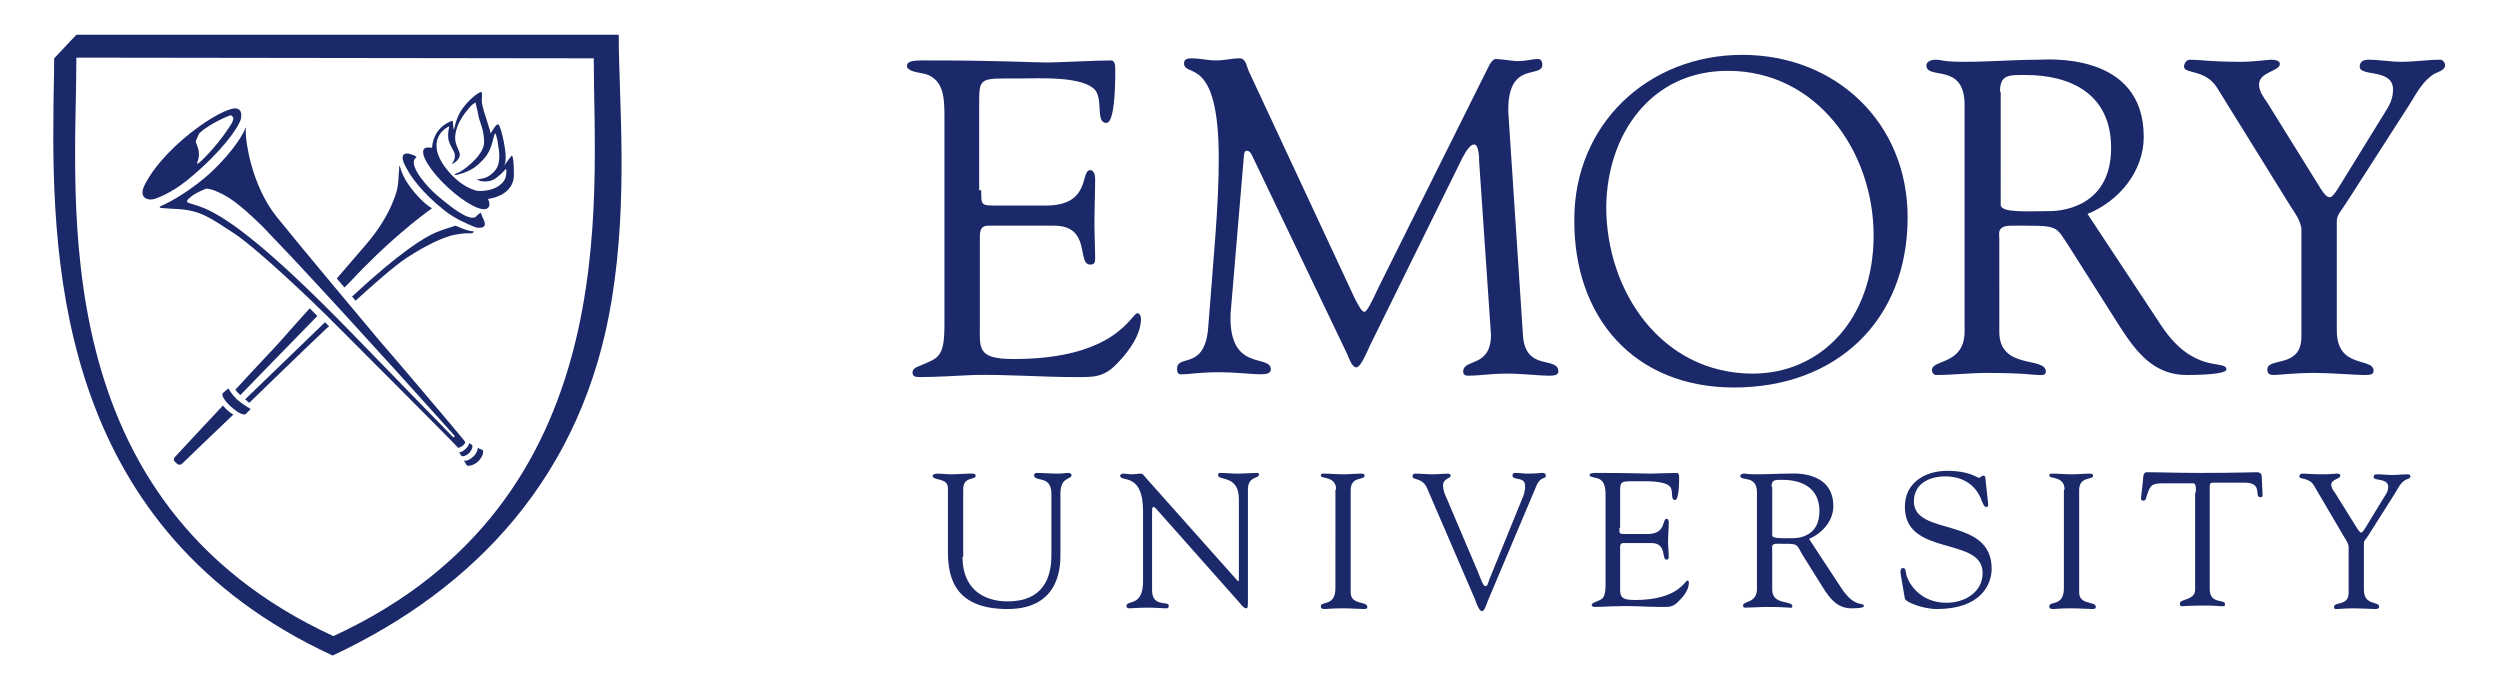<?xml version="1.0" encoding="utf-8"?>
<!-- Generator: Adobe Illustrator 27.3.1, SVG Export Plug-In . SVG Version: 6.00 Build 0)  -->
<svg version="1.1" id="emory_university" xmlns="http://www.w3.org/2000/svg" xmlns:xlink="http://www.w3.org/1999/xlink" x="0px"
	 y="0px" viewBox="0 0 360 99.4" style="enable-background:new 0 0 360 99.4;" xml:space="preserve">
<style type="text/css">
	.st0{fill:#1B296A;}
</style>
<g>
	<g>
		<g>
			<g>
				<g>
					<g>
						<path class="st0" d="M138.6,80.2c0,4.4,2.8,6.4,6.5,6.4c5.1,0,6.3-3.4,6.3-6.6v-8.9c0-2.8-2.5-1.6-2.5-2.7
							c0-0.1,0.2-0.3,0.3-0.3c1.1,0,2.1,0.1,3.2,0.1c0.5,0,1-0.1,1.5-0.1c0.1,0,0.4,0.1,0.4,0.3c0,0.7-1.6,0.2-1.6,2.7v8.5
							c0,1.3,0.3,8.1-7.6,8.1c-7.2,0-8.6-4-8.6-8.2v-9.2c0-1.6-2.2-1-2.2-1.8c0-0.2,0.5-0.3,0.6-0.3c0.7,0,1.4,0.1,2.1,0.1
							c0.9,0,1.8-0.1,2.6-0.1c0.1,0,0.9-0.1,0.9,0.3c0,0.7-1.8,0-1.8,2V80.2z"/>
						<path class="st0" d="M164.6,73.6c0-5.7-3.3-4.1-3.3-5.1c0-0.2,0.3-0.3,0.4-0.3c0.4,0,0.9,0.1,1.3,0.1c0.4,0,0.9-0.1,1.3-0.1
							c0.3,0,0.5,0.4,0.7,0.6L178,83.4c0.2,0.2,0.3,0.3,0.3,0.3c0.1,0,0.1-0.1,0.1-0.3V71.9c0-3.6-3-2.6-3-3.5
							c0-0.2,0.1-0.3,0.3-0.3c0.8,0,1.6,0.1,2.5,0.1c0.9,0,2.1-0.1,2.8-0.1c0.2,0,0.3,0.1,0.3,0.2c0,0.7-1.6,0.2-1.6,2.2v15.9
							c0,0.8,0,1.2-0.2,1.2c-0.2,0-0.5-0.1-1-0.8l-11.8-13.3c-0.1-0.1-0.4-0.5-0.6-0.5c-0.1,0-0.2,0.1-0.2,0.6V85
							c0,2.5,2.4,1.5,2.4,2.2c0,0.1,0,0.4-0.3,0.4c-0.7,0-1.4-0.1-2.8-0.1c-1,0-2.4,0.1-2.6,0.1c-0.3,0-0.4-0.2-0.4-0.3
							c0-1,2.4,0.2,2.4-3.6V73.6z"/>
						<path class="st0" d="M192.4,70.5c0-2-2.2-1.5-2.2-2c0-0.2,0.1-0.3,0.3-0.3c1,0,2,0.1,3,0.1c0.8,0,1.7-0.1,2.5-0.1
							c0.4,0,0.5,0.1,0.5,0.3c0,0.7-2,0-2,2.1v14.7c0,1.9,2.4,1.2,2.4,2.1c0,0.2-0.1,0.3-0.5,0.3c-0.6,0-1.8-0.1-3-0.1
							c-1.7,0-2.2,0.1-2.6,0.1c-0.5,0-0.6-0.1-0.6-0.4c0-0.8,2.1,0.1,2.1-2.6V70.5z"/>
						<path class="st0" d="M205.5,70.3c-0.7-1.6-2.1-1.1-2.1-1.7c0-0.2,0.1-0.4,0.4-0.4c0.8,0,1.7,0.1,2.5,0.1
							c0.7,0,1.8-0.1,2.2-0.1c0.2,0,0.4,0.1,0.4,0.3c0,0.4-1.1,0.4-1.1,1.4c0,0.4,0.1,0.8,0.2,1.1l4.8,11.3c0.6,1.5,0.8,2.1,1.1,2.1
							c0.3,0,0.4-0.4,0.5-0.8l4.8-11.8c0.2-0.4,0.5-1.3,0.4-1.9c0-1.3-1.8-0.7-1.8-1.4c0-0.3,0.1-0.4,0.4-0.4c0.6,0,1.2,0.1,1.8,0.1
							c1.3,0,1.7-0.1,2.1-0.1c0.3,0,0.5,0.1,0.5,0.4c0,0.6-0.8-0.1-1.5,1.8l-6.8,16.1c-0.3,0.7-0.5,1.6-0.9,1.6
							c-0.4,0-0.8-1.1-1-1.7L205.5,70.3z"/>
						<path class="st0" d="M255.1,70.1c0-1.1,0.6-1,1.6-1c2.7,0,5.3,1.1,5.3,4.5c0,3.4-2.6,3.9-3.8,3.9c-1.3,0-3,0.1-3-0.4V70.1z
							 M260.5,77.6c1.9-0.8,3.5-2.6,3.5-4.7c0-5.3-6.1-4.7-6.5-4.7c-1.4,0-3,0.1-4.6,0.1c-1.4,0-1.3-0.1-1.8-0.1
							c-0.3,0-0.5,0.2-0.5,0.3c0,0.9,2.4-0.2,2.4,2.4v13.9c0,2.1-2,1.7-2,2.4c0,0.2,0.1,0.3,0.3,0.3c1,0,2.1-0.1,3.1-0.1
							c2.3,0,2.9,0.1,3.2,0.1c0.2,0,0.5,0.1,0.5-0.2c0-0.9-2.9-0.1-2.9-2.4v-5.8c0-0.3-0.2-0.8,0.7-0.8c3.1,0,2.7-0.1,3.6,1.5l3,4.8
							c1,1.6,2.1,3,4.1,3c0.2,0,1.8,0,1.8-0.3c0-0.7-1.3,0.4-3.3-2.7L260.5,77.6z"/>
						<path class="st0" d="M273.7,82.7c-0.1-0.5,0-0.9,0.3-0.9c0.4,0,0.4,0.3,0.5,0.9c0.3,1.3,2,4.1,5.8,4.1c2.6,0,5.2-1.5,5.2-4.3
							c0-5.3-11.2-2.3-11.2-9.5c0-3.5,2.9-5.2,6.1-5.2c3.3,0,4.2,1,4.6,1c0.2,0,0.3-0.3,0.6-0.3c0.2,0,0.3,0.1,0.3,0.4l0.4,3.7
							c0,0.2,0,0.4-0.3,0.4c-0.3,0-0.5-0.6-0.6-0.8c-0.8-2.4-2.8-3.6-5.3-3.6c-2.2,0-4.5,1-4.5,3.6c0,5.1,11.2,2.1,11.2,9.7
							c0,2.3-1.6,5.8-7.9,5.8c-2,0-4.5-1-4.6-1.5L273.7,82.7z"/>
						<path class="st0" d="M297.3,70.5c0-2-2.2-1.5-2.2-2c0-0.2,0.1-0.3,0.3-0.3c1,0,2,0.1,3,0.1c0.8,0,1.7-0.1,2.5-0.1
							c0.4,0,0.5,0.1,0.5,0.3c0,0.7-2,0-2,2.1v14.7c0,1.9,2.4,1.2,2.4,2.1c0,0.2-0.1,0.3-0.5,0.3c-0.6,0-1.8-0.1-3-0.1
							c-1.7,0-2.2,0.1-2.6,0.1c-0.5,0-0.6-0.1-0.6-0.4c0-0.8,2.1,0.1,2.1-2.6V70.5z"/>
						<path class="st0" d="M316.2,70.9c0-0.2,0.1-1.2-0.3-1.3h-4.5c-1.7,0-1.8,0.4-2.3,1.9c-0.1,0.3-0.1,0.6-0.5,0.6
							c-0.2,0-0.3-0.2-0.3-0.3l0.3-2.7c0-0.3,0-1.1,0.5-1.1c2.1,0,4.3,0.1,7.8,0.1c5,0,7.5-0.1,8-0.1c0.6,0,0.8,0.2,0.8,0.8l0.1,2.2
							c0,0.3,0.1,0.6-0.3,0.6c-1,0,0.5-2.1-2.3-2.1h-3.9c-1.2,0-1.1-0.1-1.1,1.3v14c0,2.3,2.2,1.4,2.2,2.2c0,0.1,0,0.3-0.2,0.3
							c-0.7,0-1.4-0.1-2.2-0.1c-3.1,0-3.6,0.1-3.8,0.1c-0.2,0-0.3-0.1-0.3-0.4c0-0.7,2.2-0.4,2.2-2V70.9z"/>
						<path class="st0" d="M333.2,69.9c-0.7-1.2-2.1-0.8-2.1-1.3c0-0.2,0.2-0.4,0.4-0.4c0.7,0,1.3,0.1,3.1,0.1
							c0.9,0,1.6-0.1,1.9-0.1c0.2,0,0.5,0,0.5,0.3c0,0.5-1.3,0.5-1.3,1.3c0,0.4,0.3,0.9,0.5,1.1l3.3,5.3c0.2,0.3,0.4,0.5,0.5,0.5
							c0.1,0,0.3-0.2,0.5-0.5l2.8-4.6c0.2-0.3,0.6-0.8,0.6-1.5c0-1.3-2.1-0.8-2.1-1.4c0-0.4,0.3-0.4,0.6-0.4c0.7,0,1.3,0.1,2,0.1
							c0.8,0,1.6-0.1,2.4-0.1c0.2,0,0.3,0.2,0.3,0.3c0,0.3-0.5,0.4-0.7,0.5c-0.7,0.4-1.1,1.2-1.5,1.9l-3.8,6
							c-0.4,0.7-0.7,0.8-0.7,1.2v6.7c0,2.4,2.2,1.6,2.2,2.5c0,0.2-0.2,0.3-0.6,0.3c-0.4,0-2-0.1-3-0.1c-1.2,0-2.2,0.1-2.5,0.1
							c-0.3,0-0.4,0-0.4-0.3c0-0.8,2.1-0.1,2.1-2v-6.6c0-0.5-0.4-1.1-0.6-1.4L333.2,69.9z"/>
						<path class="st0" d="M233.2,76c0,0.9-0.1,0.9,1,0.9h3c2.8,0,2.1-2.2,2.8-2.2c0.2,0,0.3,0.3,0.3,0.5c0,1-0.1,1.9-0.1,2.8
							c0,0.7,0.1,1.4,0.1,2.2c0,0.2-0.1,0.4-0.3,0.4c-0.8,0,0.1-2.4-2.2-2.4h-4c-0.6,0-0.5,0.5-0.5,0.9v5c0,1.6-0.2,2.3,2.1,2.3
							c6.3,0,7.2-2.8,7.6-2.8c0.2,0,0.2,0.3,0.2,0.3c0,1-0.7,1.9-1.4,2.6c-0.9,1-1.5,0.9-2.7,0.9c-2.1,0-4.2-0.2-6.2-0.1
							c-1.1,0-2.2,0.1-3.3,0.1c-0.2,0-0.4-0.1-0.4-0.3c0.1-0.3,0.3-0.3,1.2-0.7c0.7-0.3,0.8-1.1,0.8-2.4V71.6c0-1.2,0-2.6-1.5-2.8
							c-0.2-0.1-0.8-0.1-0.8-0.4c0-0.2,0.2-0.3,1-0.3c5.2,0,6.6,0.1,7.7,0.1c0.5,0,3.1-0.1,3.9-0.1c0.2,0,0.3,0.3,0.3,0.6
							c0,3-0.4,3.3-0.6,3.3c-0.7,0-0.2-1.3-0.7-1.9c-0.7-0.9-3.5-0.8-4.6-0.8c-2.6,0-2.6-0.1-2.6,1.7V76z"/>
					</g>
				</g>
			</g>
		</g>
		<g>
			<path class="st0" d="M248.8,10.2c12.9,0,21,11.7,21,23.7c0,12.2-7.7,19.9-17.4,19.9c-13.1,0-21.1-11.8-21.1-24
				C231.4,19.4,237.7,10.2,248.8,10.2z M249.7,55.8c14.7,0,25-9.6,25-24.5c0-13.7-10.4-23.4-23.8-23.4c-13.6,0-24.2,10-24.2,23.7
				C226.6,45.7,235.3,55.8,249.7,55.8z"/>
			<path class="st0" d="M288,13.2c0-2.5,1.3-2.4,3.7-2.4c6.3,0,12.3,2.6,12.3,10.5c0,7.9-6.2,9.1-8.9,9.1c-3,0-7,0.3-7-0.9V13.2z
				 M300.6,30.8c4.5-1.8,8.1-6.1,8.1-11.1c0-12.4-14.2-11.1-15.2-11.1c-3.4,0-7,0.3-10.7,0.3c-3.3,0-3-0.3-4.1-0.3
				c-0.8,0-1.3,0.4-1.3,0.8c0,2.2,5.5-0.5,5.5,5.7v32.6c0,4.9-4.7,4-4.7,5.6c0,0.4,0.3,0.7,0.6,0.7c2.4,0,4.9-0.3,7.3-0.3
				c5.3,0,6.8,0.3,7.4,0.3c0.5,0,1.1,0.1,1.1-0.5c0-2.2-6.7-0.2-6.7-5.7V34.3c0-0.6-0.4-1.8,1.7-1.8c7.2,0,6.2-0.2,8.6,3.4l7.1,11.2
				c2.4,3.7,4.9,6.9,9.6,6.9c0.6,0,5.7,0,5.7-0.8c0-1.5-4.6,0.8-9.3-6.2L300.6,30.8z"/>
			<path class="st0" d="M319.3,12.7c-1.7-2.8-4.8-2-4.8-3.1c0-0.5,0.4-1,0.8-1c1.7,0,2.9,0.3,7.3,0.3c2.1,0,3.8-0.3,4.5-0.3
				c0.4,0,1.2,0.1,1.2,0.6c0,1.1-3,1.1-3,3c0,1,0.8,2,1.2,2.6l7.7,12.4c0.5,0.8,0.9,1.2,1.3,1.2c0.3,0,0.7-0.5,1.2-1.3l6.6-10.7
				c0.4-0.7,1.3-1.8,1.3-3.5c0-3.1-4.8-1.8-4.8-3.3c0-0.8,0.6-1,1.3-1c1.5,0,3.1,0.3,4.7,0.3c1.9,0,3.7-0.3,5.6-0.3
				c0.4,0,0.7,0.5,0.7,0.8c0,0.7-1.1,1-1.5,1.2c-1.7,1-2.6,2.8-3.6,4.4l-9,14c-1,1.6-1.5,1.9-1.5,2.9v15.7c0,5.6,5.3,3.8,5.3,5.8
				c0,0.6-0.6,0.6-1.5,0.6c-1,0-4.7-0.3-7-0.3c-2.9,0-5.2,0.3-5.8,0.3c-0.6,0-1-0.1-1-0.8c0-1.8,4.9-0.1,4.9-4.7V33.1
				c0-1.2-1-2.5-1.5-3.3L319.3,12.7z"/>
			<path class="st0" d="M219.3,48.2c0.3,5.4,5.1,3,5.1,5.3c0,0.6-0.8,0.6-1.5,0.6c-1.2,0-3.5-0.3-6-0.3c-2,0-4,0.3-5.5,0.3
				c-0.6,0-0.7-0.3-0.7-0.6c0-1.9,4-0.5,4-5.3l-1.7-24.9c0-1.6-0.3-2.5-0.7-2.5c-0.5,0-1,0.6-1.7,1.9l-13.3,27
				c-0.3,0.6-1.3,3.2-2,3.2c-0.6,0-1.1-1.4-1.3-1.9l-13.7-28.6c-0.2-0.5-0.5-0.7-0.8-0.7c-0.2,0-0.4,0.3-0.4,1l-1.9,22.5
				c-0.3,8.5,5.8,5.7,5.8,8c0,0.6-0.7,0.7-1.6,0.7c-0.8,0-3.7-0.3-5.6-0.3c-3.3,0-4.4,0.3-5.7,0.3c-0.5,0-0.6-0.3-0.6-0.8
				c0-2.2,4.1,0.4,4.5-6.2c0.8-10.5,1.5-17.3,1.5-24.1c0-15.1-5-11.5-5-13.7c0-0.6,0.5-0.7,1.1-0.7c1.2,0,2.3,0.3,3.5,0.3
				c1.2,0,2.3-0.3,3.4-0.3c0.9,0,1,1.1,1.3,1.8L195.1,43c0.7,1.3,1,1.9,1.4,1.9c0.3,0,1-1.3,2-3.5l15.3-30.7
				c0.4-0.7,0.9-2.2,1.6-2.2c0.6,0,2.7,0.3,3,0.3c1.5,0,2.1-0.3,3.1-0.3c0.4,0,0.6,0.4,0.6,0.8c0,2.1-5.1-0.7-4.9,6.9L219.3,48.2z"
				/>
			<path class="st0" d="M141.3,27.4c0,2.2-0.1,2.2,2.4,2.2h6.9c6.6,0,4.9-5.1,6.4-5.1c0.5,0,0.7,0.7,0.7,1.2c0,2.3-0.1,4.4-0.1,6.5
				c0,1.7,0.1,3.3,0.1,5.1c0,0.6-0.2,0.8-0.7,0.8c-2,0,0.2-5.6-5.2-5.6h-9.5c-1.3,0-1.2,1.1-1.2,2.1v11.8c0,3.8-0.5,5.3,4.9,5.3
				c14.8,0,16.9-6.6,17.8-6.6c0.4,0,0.5,0.6,0.5,0.8c0,2.3-1.7,4.6-3.2,6.2c-2.1,2.3-3.5,2.2-6.3,2.2c-4.9,0-9.7-0.4-14.6-0.3
				c-2.5,0.1-5.2,0.3-7.8,0.3c-0.6,0-1-0.1-1-0.7c0.1-0.8,0.8-0.7,2.8-1.7c1.7-0.8,1.8-2.6,1.8-5.6V17c0-2.9,0-6-3.5-6.5
				c-0.5-0.1-1.9-0.3-1.9-1c0-0.5,0.4-0.8,2.2-0.8c12.1,0,15.4,0.3,18.1,0.3c1.3,0,7.1-0.3,9.1-0.3c0.5,0,0.6,0.6,0.6,1.4
				c0,7.1-0.9,7.6-1.3,7.6c-1.5,0-0.5-3.1-1.5-4.6c-1.6-2.2-8.3-1.8-10.8-1.8c-6.1,0-6-0.3-6,4V27.4z"/>
		</g>
		<g>
			<g>
				<path class="st0" d="M48,91.6C6,72.2,11,28.7,11,8.3l74.5,0.1C85.5,28.7,90.2,72.2,48,91.6z M11,5L7.8,8.4c0,2.4-0.1,5.5-0.1,7
					c-0.3,23.9,1.3,61,40.2,79C68.4,84.8,84,68.5,88.1,43.1c2.4-14.7,1-28.7,1-38.1L11,5z"/>
			</g>
			<g>
				<path class="st0" d="M32.1,58.4c-3,3.2-5.9,6.3-6.9,7.4C25,66,25,66.3,25.1,66.4c0.2,0.2,0.5,0.5,0.6,0.5c0.2,0,0.3,0.1,0.6-0.2
					c0.1-0.1,3.4-3.3,7.3-7c0,0-0.4-0.2-0.7-0.5C32.5,58.9,32.1,58.4,32.1,58.4z"/>
				<g>
					<path class="st0" d="M34.1,57.5c0.8,0.7,2,1.4,2,1.4l-0.7,0.7c-0.3,0.3-1.2-0.2-2.1-1c-0.9-0.8-1.5-1.7-1.2-2l0.8-0.7
						C32.8,55.9,33.4,56.8,34.1,57.5z"/>
				</g>
				<g>
					<g>
						<g>
							<path class="st0" d="M68.2,65.7c0.6-0.6,0.6-1.2,0.6-1.2l0.7,0.3c0.2,0.2,0,1-0.6,1.6c-0.6,0.6-1.5,0.8-1.7,0.6l-0.4-0.7
								C66.9,66.4,67.5,66.4,68.2,65.7z"/>
						</g>
					</g>
					<g>
						<g>
							<path class="st0" d="M67.1,64.6c0.4-0.4,0.5-0.8,0.5-0.8l0.4,0.3c0.1,0.2,0,0.6-0.4,1.1c-0.5,0.5-1.1,0.6-1.2,0.4l-0.3-0.5
								C66.2,65.2,66.7,65,67.1,64.6z"/>
						</g>
					</g>
				</g>
			</g>
			<g>
				<path class="st0" d="M69.2,30.6l-0.8,0.7c-1.1,0.4-3.5-1.5-5.5-3.2c-1.3-1.1-3.9-4-3.2-5.2l0.3-0.3c-0.2-0.1-0.4-0.3-0.6-0.3
					c-0.2-0.1-0.5-0.2-0.8-0.2c-0.3,0-0.6,0.2-0.6,0.4c-0.1,0.5,0.2,1.2,0.7,2c0.4,0.8,2,3.2,5.3,5.8c1.5,1.2,3.2,1.9,4.4,2.4
					c0.2,0.1,1,0.2,1.3-0.1c0.3-0.3,0-0.9-0.3-1.5C69.4,31,69.3,30.8,69.2,30.6z"/>
			</g>
			<path class="st0" d="M67.6,23.1"/>
			<path class="st0" d="M66,22.4"/>
			<path class="st0" d="M35.4,18.5c0,0.2,0,0.5,0,0.8c0,0.8,0.7,7.3,4.5,12C43.2,35.4,53,47.1,54.6,49c1.5,1.7,11.1,13,12.3,14.5
				c0,0.1,0.1,0.1,0.1,0.2c0,0-0.1,0.3-0.4,0.5c-0.3,0.2-0.6,0.3-0.6,0.3c0,0-0.3-0.3-0.3-0.3c-0.3-0.4-17-17.1-18.6-18.7
				c-1.6-1.6-10.2-9.9-13.7-12.1c-3.1-2-4.5-3.1-7.8-3.3c0,0-2.4-0.1-2.6-0.2c0,0,0-0.1,0.1-0.2c1.5-0.6,4.7-2.5,7.3-4.9
				c3.6-3.4,4.7-5.8,4.9-6.2C35.2,18.4,35.4,18.4,35.4,18.5z M37.8,32.6c-3.5-3.4-4.8-4.2-6.3-4.9c-0.8-0.4-1.6-0.6-1.9-0.5
				c-0.7,0.3-1.7,0.7-2.3,1.3c-0.5,0.4-0.4,0.6-0.2,0.7c0.2,0.1,2,0.5,3.6,1.4c2.8,1.5,8.1,5.2,19.6,17c5.8,6,15,15.4,15,15.4
				l0.2-0.2c0,0-13.4-15-23.8-26.1C40.2,35.1,38.9,33.8,37.8,32.6z"/>
			<path class="st0" d="M68.9,30.5"/>
			<path class="st0" d="M27.5,25.5c-1.5,1.3-3.4,2.5-5.1,3.1c-1.1,0.4-2.6-0.1-1.5-2.1c0.3-0.6,0.8-1.4,1.4-2.2
				c2-2.7,5.6-5.9,9.1-7.8c1.1-0.6,2-0.9,2.5-0.9c0.9,0.1,0.9,0.8,0.8,1.5C34.3,18.5,31.8,21.9,27.5,25.5z M28.6,23.5
				c0.4-0.3,1.8-1.7,2.9-3.1c1.2-1.5,1.9-2.7,1.9-2.7s0.2-0.4,0.2-0.7c0-0.2-0.3-0.3-0.3-0.4c-0.1-0.1-3.1,1.2-4.5,2.5
				c-0.2,0.1-0.4,0.8-0.6,1.2c-0.1,0.4,0.9,1.4,0.2,3.1C28.3,23.6,28.5,23.6,28.6,23.5z"/>
			<path class="st0" d="M35.4,18.9"/>
			<g>
				<path class="st0" d="M46.8,46.4c-0.7,0.7-11.5,11.1-11.5,11.1c0.2,0.2,0.6,0.5,0.6,0.5s9.9-9.6,10.7-10.3
					c0.2-0.2,0.6-0.6,0.8-0.7L46.8,46.4z"/>
				<path class="st0" d="M67.2,33.6c0.2,0,0.3,0,0.5,0c0.2,0,0.4,0,0.4-0.1c0.1-0.1,0.2-0.2,0-0.2c-0.5,0-1.4-0.3-2.5-0.8
					c-0.6,0.2-1.7,0.5-2.9,1c-1.6,0.7-5,2.7-12,9.2l0.5,0.6c2.4-2.2,5.7-5.1,7.4-6.2c3.1-2,5.4-3,6.9-3.3
					C66,33.7,66.7,33.6,67.2,33.6z"/>
			</g>
			<g>
				<path class="st0" d="M60.4,28.5c-1.9-2-2.5-3.4-2.8-4.5c0,0,0-0.1,0-0.1c0,0-0.1,0-0.1,0c0,0,0,0.1,0,0.1c-0.2,2.1,0,2.9-0.9,5
					c-0.7,1.8-2,4-3.8,6.1c-1,1.2-2.7,3.1-4.3,5l1.1,1.3c0.1-0.1,0.5-0.5,0.9-0.9c5.3-5.7,10-9.3,11.7-10.5
					C61.5,29.6,60.9,29,60.4,28.5z"/>
				<path class="st0" d="M44.6,44.4c-2.3,2.5-4.5,5.1-5.2,5.8c-0.6,0.6-5.5,5.9-5.5,5.9s0.1,0.2,0.3,0.4c0.2,0.2,0.4,0.4,0.4,0.4
					s10.3-10.6,11.1-11.4L44.6,44.4z"/>
			</g>
			<path class="st0" d="M62.3,21.5c0-0.1,0-0.2,0-0.2c-0.5-0.1-1-0.1-1.2,0.1c-0.7,0.7,0.8,3.2,3.4,5.6c2.5,2.3,5.1,3.7,5.8,2.9
				c0.3-0.3,0.2-0.9-0.2-1.6C66.4,28.7,62.3,23.8,62.3,21.5z"/>
			<path class="st0" d="M73.7,22.4c-0.4,0.4-1,1.4-1.3,1.7c0.4-0.3,0.6-1.2,0.2-3.4c-0.3-1.6-0.5-2.1-0.7-2.6
				c-0.1-0.3-0.3-0.2-0.5,0c-0.2,0.2-0.7,1-0.7,1.1c0,0.2,0,0-0.7-2.2c-0.5-1.4-0.7-2.4-0.6-2.9c0-0.3,0-0.5,0-0.7
				c0-0.2-0.1-0.2-0.5,0c-0.2,0.1-2.2,1.5-3,3.5c-0.5,1.2-0.5,2.1-0.6,1.6c-0.1-1.2-0.1-1.1-0.2-1.1c-0.6,0.2-2.9,1.2-2.9,4.3
				c0,2.6,4.8,8,8.8,6.8c0,0,3-0.6,3-3.3C74,22.3,73.7,22.4,73.7,22.4z M72.7,25.8c-0.1,0.3-0.7,1-1.5,1.3c-0.9,0.4-2.2,0.5-2.8,0.3
				c-2.9-0.9-4.7-3.9-4.7-3.9c-2.3-3.7,0.8-5.3,1-5.3c0,0-0.3,1.2-0.1,2c0.2,0.7,0.6,1.3,0.8,1.7c0.3,0.8-0.1,1.4-0.3,1.6
				c-0.1,0.1,0.2,0.1,0.2,0c0,0,0.1-0.1,0.2-0.1c0.4-0.3,0.8-0.8,0.7-1.3C65.9,21,65,20.3,66,17.9c0.6-1.4,2-2.9,2.1-2.9
				c0.2-0.1,0.4-0.3,0.4-0.2c0,0.2,0.3,1.2,0.4,1.9c0.1,0.7,0.9,2.1,0.8,4c-0.2,1.9-3.3,4.1-3.8,4.2c-0.1,0-0.4,0.2-0.4,0.2
				c-0.1,0.1,0.1,0.1,0.1,0.1c0.2,0,1.5-0.3,2.6-1c0.9-0.6,1.8-1.6,2.1-2.2c0.6-1,0.8-2.5,0.9-2.6c0.1-0.2,0.2-0.2,0.2-0.1
				c0,0.1,0.3,1,0.3,1.4c0,0.2,0.2,0.9,0.2,1.7c0,1.5-0.4,2.1-1.3,2.8c-0.5,0.4-1,0.5-1.6,0.6l-0.2,0c-0.1,0-0.2,0,0,0.1
				c0,0,0.1,0,0.2,0.1c0.5,0.2,1.5,0.2,2.2-0.2c0.3-0.2,0.7-0.5,1.2-1c0.2-0.2,0.5-0.6,0.5-0.4C72.9,24.6,73,25.2,72.7,25.8z"/>
		</g>
	</g>
</g>
</svg>
